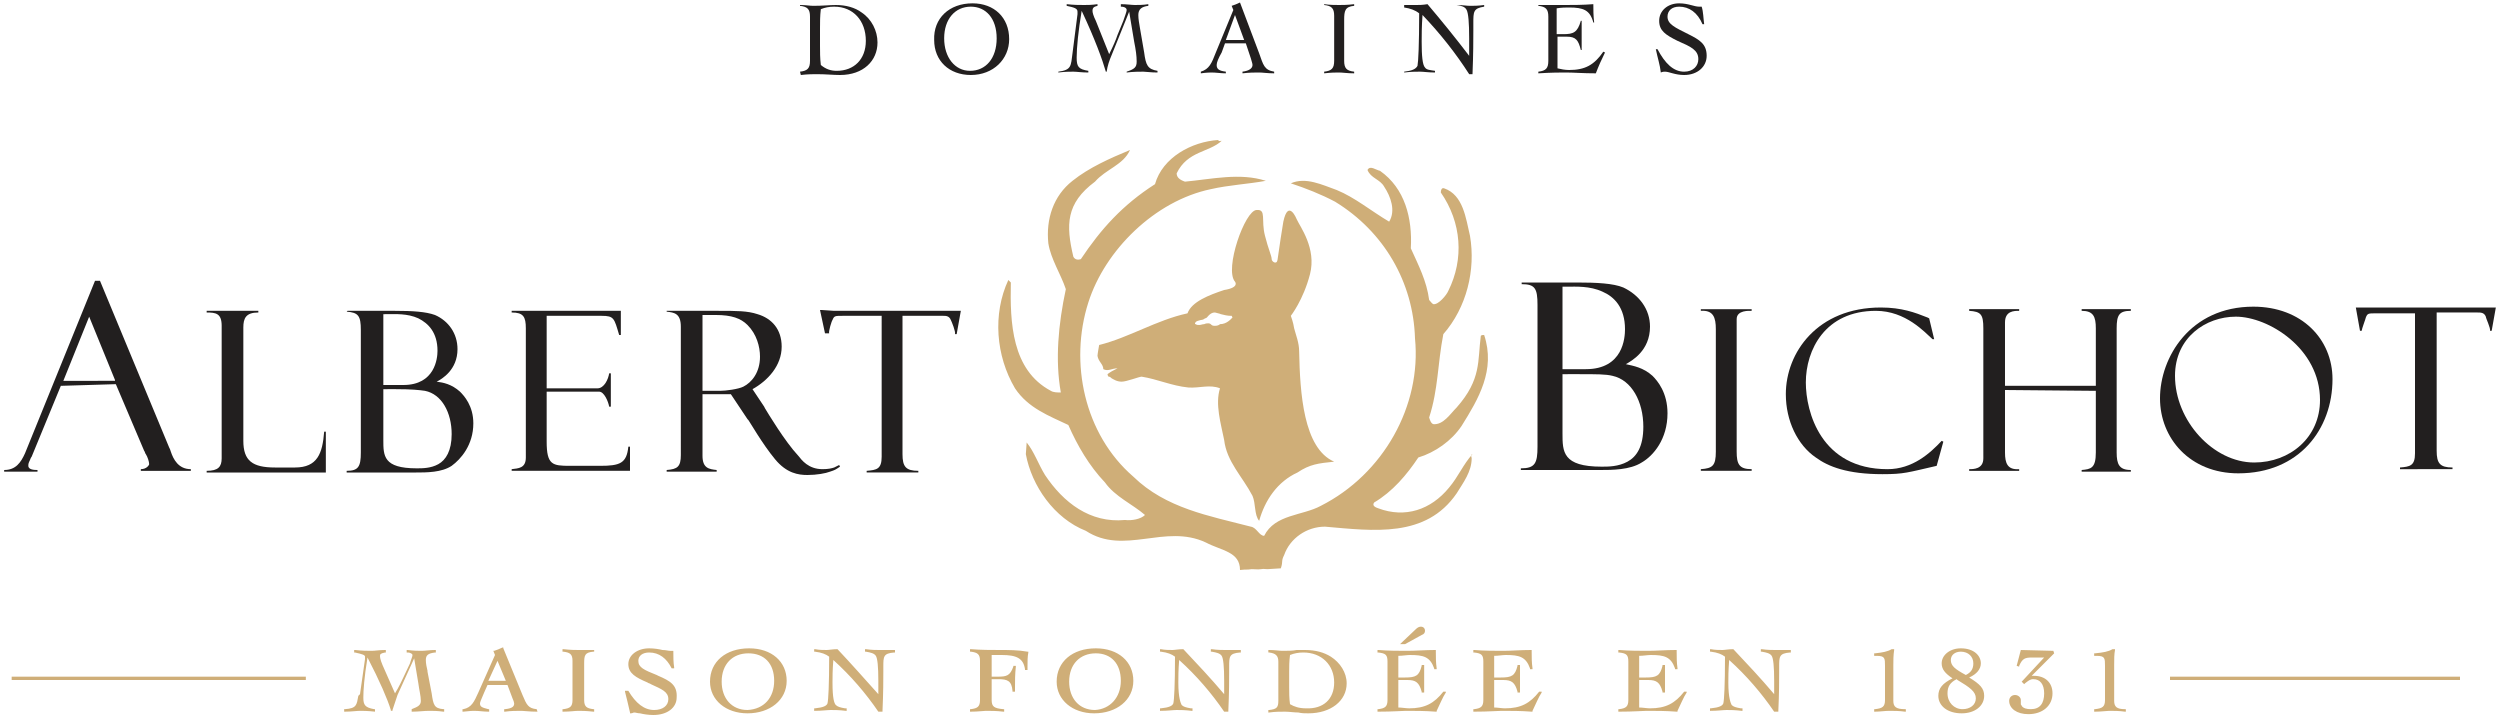 <?xml version="1.0" encoding="utf-8"?>
<!-- Generator: Adobe Illustrator 26.3.1, SVG Export Plug-In . SVG Version: 6.00 Build 0)  -->
<svg version="1.1" id="Layer_1" xmlns="http://www.w3.org/2000/svg" xmlns:xlink="http://www.w3.org/1999/xlink" x="0px" y="0px"
	 viewBox="0 0 300 86" style="enable-background:new 0 0 300 86;" xml:space="preserve">
<style type="text/css">
	.st0{fill:#221F1F;}
	.st1{fill:#CFAE78;}
</style>
<g>
	<path class="st0" d="M7.3,46.3l-3.5,8.5c-0.1,0.1-0.2,0.4-0.2,0.4c-0.2,0.4-0.2,0.5-0.2,0.7c0,0.5,0.8,0.5,1.1,0.5v0.2h-4v-0.2
		c1.4,0,2-0.9,2.5-2l8.4-20.7H12l8.3,20l0.1,0.2l0.1,0.3c0.3,0.9,0.9,2.1,2.4,2.1v0.2h-6v-0.2c0.7,0,1-0.5,1-0.6
		c0-0.3-0.2-0.9-0.4-1.2c-0.1-0.1-0.1-0.3-0.2-0.4l-3.4-8L7.3,46.3 M13.8,45.6L10.7,38l-3.1,7.7H13.8z"/>
	<path class="st0" d="M24.8,56.5c1.4,0,1.8-0.5,1.8-1.5V39.1c0-1.5-0.7-1.6-1.8-1.6v-0.2h6.2v0.2c-1.5,0-1.8,0.7-1.8,1.8v13.6
		c0,2.4,1.1,3.2,3.8,3.2h2.4c2.7,0,3.3-1.7,3.5-4.3h0.2v4.9H24.8"/>
	<path class="st0" d="M41.7,37.3h5.7c2.1,0,3.7,0.1,4.8,0.5c1.6,0.7,2.7,2.2,2.7,4.1c0,2.5-1.9,3.6-2.5,3.9c0.8,0.1,1.8,0.3,2.8,1.2
		c0.5,0.5,1.6,1.7,1.6,3.8c0,2.6-1.5,4.3-2.6,5.1c-1.2,0.8-3,0.8-4.3,0.8h-8.3v-0.2c1.4,0,1.7-0.5,1.7-2.2V39.6
		c0-1.7-0.3-2.1-1.7-2.2L41.7,37.3 M46,46.2h2.4c3.8,0,4.1-3.2,4.1-4.1c0-2.2-1.1-3.3-2.3-3.9c-1.3-0.6-2.8-0.5-3.6-0.5H46L46,46.2
		 M46,46.6v6.2c0,1.9,0,3.4,4,3.4c0.7,0,1.7,0,2.6-0.5s1.6-1.6,1.6-3.6c0-2.6-1.2-4.8-3.2-5.2c-0.7-0.1-1.6-0.2-3.5-0.2H46z"/>
	<path class="st0" d="M61.4,37.3h13.1v2.9h-0.2c-0.6-2-0.6-2.3-2.1-2.3h-6.6v8.7h6.1c0.8,0,1.3-1.1,1.4-1.8h0.2v4h-0.2
		c-0.1-0.6-0.6-1.8-1.2-1.8h-6.3v6c0,2.8,0.7,2.9,2.8,2.9H72c2.4,0,3.2-0.3,3.4-2.3h0.2v2.9H61.4v-0.2c0.8-0.1,1.7-0.1,1.7-1.4V39.4
		c0-1.4-0.3-1.9-1.7-1.9"/>
	<path class="st0" d="M80,37.3h6.2c2.2,0,3.5,0,4.7,0.4c1.7,0.5,2.9,1.8,2.9,3.9c0,2.3-1.7,4.1-3.5,5.1l1.4,2.1l0.1,0.2
		c0.3,0.5,2.4,4,4,5.7c0.4,0.5,1.2,1.6,2.9,1.6c0.7,0,1.1-0.1,1.4-0.2c0.4-0.2,0.4-0.2,0.6-0.3l0.1,0.2c-0.6,0.4-0.6,0.4-1.2,0.6
		C99.1,56.8,98,57,96.9,57c-1.1,0-2.5-0.2-3.9-1.9c-1.5-1.8-3.1-4.6-3.2-4.7l-0.1-0.1l-2-3l-0.8,0c-0.2,0-0.9,0-1,0h-1.6v7.4
		c0,1.5,0.8,1.6,1.7,1.7v0.2h-6v-0.2c1.3-0.1,1.7-0.4,1.7-1.8V39.2c0-1.6-0.8-1.7-1.7-1.8L80,37.3 M84.3,46.9h2.1
		c0.7,0,2.2-0.2,2.8-0.5c1-0.5,2-1.7,2-3.6c0-1.2-0.4-2.7-1.5-3.8c-0.8-0.8-1.9-1.2-3.8-1.2h-1.6C84.3,37.8,84.3,46.9,84.3,46.9z"/>
	<path class="st0" d="M100.1,37.3h13.5c0.8,0,0.6,0,1.5,0h0.2l-0.5,2.8h-0.2c0.1-0.3-0.4-1.5-0.5-1.7c-0.2-0.5-0.6-0.5-0.9-0.5h-4.9
		v16.6c0,1.5,0.4,2,1.9,2v0.2h-6.2v-0.2c1.2-0.1,1.8-0.2,1.8-1.7V37.9h-4.7c-0.9,0-1,0-1.2,0.5c-0.1,0.1-0.5,1.4-0.4,1.6H99
		l-0.6-2.8h0.2"/>
	<path class="st0" d="M182.6,33.9h6.6c2.4,0,4.4,0.1,5.6,0.6c1.9,0.9,3.2,2.6,3.2,4.7c0,2.9-2.2,4.1-2.9,4.5
		c0.9,0.2,2.1,0.4,3.2,1.4c0.6,0.6,1.8,2,1.8,4.5c0,3.1-1.7,5.1-3.1,5.9c-1.4,0.9-3.6,0.9-5,0.9h-9.5v-0.2c1.7,0,2-0.6,2-2.6v-17
		c0-2-0.3-2.5-1.9-2.5L182.6,33.9 M187.5,44.3h2.8c4.5,0,4.7-3.8,4.7-4.8c0-2.6-1.3-3.9-2.7-4.5c-1.5-0.7-3.2-0.6-4.2-0.6h-0.6V44.3
		 M187.5,44.8V52c0,2.2,0,4,4.7,4c0.8,0,2,0,3.1-0.6s1.9-1.8,1.9-4.2c0-3-1.4-5.6-3.7-6.1c-0.8-0.2-1.9-0.2-4.1-0.2H187.5z"/>
	<path class="st0" d="M210.2,37.3c-0.3,0-1.8-0.1-1.8,1c0,0.2,0,0.9,0,1v14.9c0,1.5,0.3,2.1,1.8,2.1v0.2h-6.1v-0.2
		c1.4-0.1,1.8-0.4,1.8-2.1V39.5c0-1.4-0.3-2.3-1.8-2.2v-0.2h6.1"/>
	<path class="st0" d="M232.1,40.7h-0.2c-0.9-0.8-3.2-3.4-6.8-3.4c-6.1,0-8.4,4.7-8.4,8.6c0,3.5,1.8,10.4,9.8,10.4
		c3,0,5.1-1.9,6.5-3.4l0.2,0.1l-0.8,2.9c-3.5,0.8-3.9,1-6.5,1c-4.2,0-6.5-0.9-8-2c-2.2-1.5-3.6-4.4-3.6-7.6c0-5,3.8-10.4,11.4-10.4
		c2.5,0,4.1,0.6,5.6,1.2l0.2,0.1"/>
	<path class="st0" d="M240.6,46.8v7.5c0,1.3,0.3,2.1,1.7,2v0.2h-6v-0.2c0.5,0,1.7,0,1.7-1.3V39.4c0-1.7-0.3-2-1.7-2.1v-0.2h6v0.2
		c-0.6,0-1.7,0-1.7,1.4v7.6h10.9v-6.9c0-1.4-0.3-2.1-1.7-2.1v-0.2h5.9v0.2c-1.4,0-1.7,0.5-1.7,2.1v14.9c0,1.4,0.3,2.1,1.7,2.1v0.2
		h-5.9v-0.2c1.1-0.1,1.7-0.2,1.7-2.1v-7.4"/>
	<path class="st0" d="M268.6,56.8c-5.8,0-9.4-4.2-9.4-9c0-4.9,3.6-11,11.2-11c5.8,0,9.5,3.9,9.5,8.7
		C279.9,51.5,275.9,56.8,268.6,56.8 M268.3,38c-3.6,0-7.3,2.5-7.3,7.1c0,5.4,4.6,10.4,9.5,10.4c4.3,0,7.9-3,7.9-7.5
		C278.4,41.8,272.2,38,268.3,38"/>
	<path class="st0" d="M284.3,36.9h13.5c0.8,0,0.6,0,1.5,0h0.2l-0.5,2.8h-0.2c0.1-0.3-0.5-1.5-0.5-1.7c-0.2-0.5-0.6-0.5-1-0.5h-4.9
		v16.6c0,1.5,0.4,2,1.9,2v0.2H288v-0.2c1.2-0.1,1.8-0.2,1.8-1.7V37.6h-4.7c-0.9,0-1,0-1.2,0.5c0,0.1-0.5,1.4-0.5,1.6h-0.2l-0.5-2.8
		h0.2"/>
	<path class="st0" d="M96,8.6c0.9-0.1,1.2-0.4,1.2-1.3V2c0-0.9-0.3-1.2-1.2-1.3V0.6c0.7,0,1.2,0.1,1.6,0.1c1.1,0,2-0.1,2.7-0.1
		c1.2,0,2.3,0.3,3.1,0.9c1.2,0.8,1.9,2.2,1.9,3.6c0,2.2-1.7,3.9-4.5,3.9c-0.8,0-1.7-0.1-2.8-0.1c-0.4,0-1.1,0-1.9,0.1L96,8.6
		 M100.4,8.5c2.1,0,3.5-1.4,3.5-3.6c0-2.4-1.5-4.1-3.8-4.1c-0.6,0-1.1,0.1-1.6,0.3c-0.1,0.8-0.1,1.6-0.1,2.3v2.1
		c0,0.7,0,1.5,0.1,2.3C99.1,8.3,99.7,8.5,100.4,8.5z"/>
	<path class="st0" d="M116.7,0.4c2.6,0,4.4,1.7,4.4,4.3c0,2.4-1.9,4.3-4.6,4.3c-2.6,0-4.4-1.7-4.4-4.2C112,2.2,113.9,0.4,116.7,0.4
		 M113.3,4.6c0,2.3,1.3,3.9,3.1,3.9c1.9,0,3.2-1.5,3.2-3.9c0-2.4-1.3-3.8-3.1-3.8C114.6,0.8,113.3,2.3,113.3,4.6z"/>
	<path class="st0" d="M130.1,0.6c0.4,0,0.9,0,1.6-0.1v0.2c-0.4,0.1-0.6,0.2-0.6,0.6c0,0.2,0.1,0.6,0.4,1.2l1.6,4
		c0.5-1,0.8-1.7,1-2.3l0.7-1.7c0.2-0.6,0.4-1.1,0.4-1.3c0-0.2-0.2-0.4-0.7-0.4V0.5c0.7,0,1.3,0.1,1.7,0.1s1,0,1.6-0.1v0.2
		c-0.8,0.1-1.2,0.4-1.2,1.1c0,0.5,0.1,1,0.2,1.6l0.5,2.9c0.2,1.5,0.4,2,1.6,2.2v0.2c-0.8,0-1.4-0.1-1.7-0.1c-0.5,0-1.2,0-2,0.1V8.6
		c0.9-0.3,1.2-0.5,1.2-1.2c0-0.7-0.1-1.4-0.3-2.4l-0.6-3.6l-2.1,5.2c-0.3,0.7-0.5,1.3-0.6,2h-0.1c-0.4-1.4-1.3-3.9-2.9-7.3
		c-0.4,2.4-0.6,4.4-0.6,5.6c0,1.1,0.2,1.4,1.4,1.6v0.2c-0.8,0-1.4-0.1-1.8-0.1c-0.4,0-1,0-1.8,0.1V8.6c1.6-0.2,1.5-0.7,1.7-2.2
		l0.6-4.7c0-0.1,0-0.2,0-0.3c0-0.4-0.4-0.5-1.3-0.7V0.5C128.9,0.6,129.5,0.6,130.1,0.6"/>
	<path class="st0" d="M151.1,6.4c0.5,1.4,0.6,2,1.8,2.2v0.2c-0.8,0-1.4-0.1-1.8-0.1c-0.5,0-1.2,0-2,0.1V8.6c0.8-0.1,1.2-0.4,1.2-0.8
		c0-0.2-0.1-0.4-0.2-0.8l-0.6-1.8h-2.5l-0.4,1.1C146.2,7,146,7.5,146,7.8c0,0.5,0.3,0.7,1.1,0.8v0.2c-0.6,0-1.2-0.1-1.7-0.1
		c-0.1,0-0.6,0-1.3,0.1V8.6c1-0.3,1.3-1,1.8-2.3l2.1-5.1l-0.2-0.5c0.3-0.1,0.6-0.2,1-0.4L151.1,6.4 M147.1,4.8h2.2l-1.1-3L147.1,4.8
		z"/>
	<path class="st0" d="M160.7,0.6c0.4,0,1,0,1.8-0.1v0.2c-1.1,0.1-1.2,0.6-1.2,1.7v4.9c0,0.9,0.3,1.2,1.2,1.3v0.2
		c-0.8,0-1.4-0.1-1.8-0.1s-1,0-1.8,0.1V8.6c0.9-0.1,1.2-0.4,1.2-1.3c0-0.1,0-0.4,0-1V3c0-0.6,0-0.9,0-1.1c0-0.9-0.3-1.2-1.2-1.3V0.5
		C159.6,0.6,160.2,0.6,160.7,0.6"/>
	<path class="st0" d="M170,0.6c0.3,0,0.7,0,1.3-0.1c1.7,2,3.4,4.1,5,6.2c0-0.7,0-1.4,0-2.1c0-1.9-0.1-3-0.3-3.4
		c-0.2-0.4-0.6-0.5-1.2-0.6V0.6c0.7,0,1.2,0.1,1.6,0.1c0.4,0,1,0,1.7-0.1v0.2c-1.3,0.2-1.3,0.6-1.3,2v0.9c0,1,0,2.8-0.1,5.2h-0.4
		c-1.6-2.5-3.5-4.9-5.6-7.1c-0.1,1.4-0.1,2.5-0.1,3.2c0,1.7,0.1,2.8,0.4,3.1c0.2,0.3,0.6,0.3,1.2,0.4v0.2c-0.8,0-1.4-0.1-1.8-0.1
		c-0.4,0-1.1,0-1.9,0.1V8.6c0.9-0.1,1.4-0.3,1.6-0.7c0.1-0.5,0.2-2.6,0.2-6.3c-0.5-0.4-1.1-0.6-1.8-0.7V0.6
		C169.1,0.6,169.6,0.6,170,0.6"/>
	<path class="st0" d="M187.9,0.6c0.9,0,2,0,3.3-0.1c0,0.6,0,1.4,0.1,2.2l-0.1,0c-0.4-1.5-1.2-1.8-2.9-1.8c-0.4,0-0.9,0-1.5,0.1v3.1
		h0.8c1.2,0,1.7-0.2,2.1-1.6h0.1c0,0.6,0,1.1,0,1.6c0,0.6,0,1.3,0,1.9h-0.1c-0.3-1.2-0.6-1.6-1.7-1.6h-1.1v3.8
		c0.4,0.1,0.9,0.2,1.4,0.2c1.9,0,3-0.6,4.1-2.2l0.2,0.1c-0.4,0.8-0.8,1.7-1.1,2.5c-1.5,0-2.7-0.1-3.6-0.1c-0.6,0-1.7,0-3.3,0.1V8.6
		c0.9-0.1,1.2-0.4,1.2-1.3V2c0-0.9-0.3-1.2-1.2-1.3V0.6C185.8,0.6,187,0.6,187.9,0.6"/>
	<path class="st0" d="M204.5,2.9h-0.2c-0.6-1.4-1.6-2.1-2.8-2.1c-0.9,0-1.4,0.5-1.4,1.2c0,0.9,0.9,1.3,2.5,2.1
		c1.4,0.7,2.2,1.2,2.2,2.6c0,1.3-1.1,2.3-2.7,2.3c-1.1,0-1.8-0.4-2.3-0.4c-0.1,0-0.3,0-0.5,0.1c-0.1-0.9-0.4-1.8-0.6-2.8h0.2
		c0.9,1.7,1.9,2.7,3.2,2.7c1.1,0,1.7-0.7,1.7-1.5c0-1.1-0.9-1.5-2.5-2.2c-1.4-0.7-2.2-1.2-2.2-2.4s1-2.1,2.4-2.1
		c1.1,0,1.8,0.4,2.4,0.4c0.1,0,0.1,0,0.3,0C204.4,1.4,204.4,2.2,204.5,2.9"/>
	<path class="st1" d="M176.6,55c0,1.6-1,2.9-1.8,4.2c-3.7,5.4-10,4.5-15.8,4c-2.2,0-4.2,1.4-4.9,3.4c-0.4,0.8-0.1,0.7-0.4,1.6
		l-1.6,0.1c-1-0.1-0.4,0.1-1.9,0c-0.7,0.1-0.5,0-1.4,0.1c0-2.2-2.2-2.3-4.1-3.3c-4.9-2.3-9.8,1.6-14.4-1.4c-3.8-1.5-6.5-5.4-7.2-9.2
		l0.1-1.4c0.9,1.1,1.4,2.6,2.2,3.9c2.2,3.3,5.4,5.8,9.6,5.4c0.8,0.1,1.9-0.1,2.4-0.6c-1.5-1.3-3.6-2.2-4.8-3.9
		c-1.9-2-3.3-4.4-4.4-6.9c-2.3-1.1-4.8-2-6.4-4.4c-2.3-3.9-2.7-8.9-0.8-13l0.3,0.3c-0.1,4.8,0.1,10.5,4.8,13
		c0.3,0.2,0.8,0.2,1.2,0.2c-0.7-3.9-0.3-8.2,0.6-12.4c-0.6-1.8-1.8-3.6-2.1-5.5c-0.3-2.9,0.6-5.7,2.9-7.5c2-1.6,4.5-2.7,6.9-3.7
		c-0.8,1.8-2.9,2.3-4.2,3.8c-3.5,2.6-3.5,5.2-2.6,9c0.2,0.4,0.6,0.4,0.9,0.3c2.4-3.6,5-6.5,8.9-9c0.9-3.2,4.4-5.1,7.6-5.3
		c0,0.2,0.2,0.1,0.4,0.1c-1.5,1.4-4.1,1.2-5.4,3.9c0,0.5,0.4,0.8,1,1c3.2-0.3,6.6-1.1,9.7-0.1c-2.2,0.4-4.4,0.5-6.6,1
		c-6.7,1.4-12.7,7.3-14.7,13.6c-2.3,7.2-0.5,15.8,5.4,20.9c3.9,3.8,9.1,4.7,14.1,6c0.7,0.1,1,1.1,1.6,1.1c1.3-2.6,4.6-2.4,6.8-3.6
		c7.5-3.8,12.1-12,11.3-20.1c-0.2-6.7-3.7-12.8-9.6-16.4c-1.7-0.9-3.5-1.6-5.3-2.2c1.8-0.8,3.8,0.2,5.5,0.8c2.2,0.9,4.1,2.5,6.3,3.8
		c0.8-1.3,0.2-3-0.6-4.2c-0.5-0.9-1.6-1-2-2c0.3-0.6,1,0,1.5,0.1c3,2.1,3.9,5.7,3.7,9.3c0.9,2,1.9,3.9,2.2,6.2
		c0.2,0.2,0.3,0.4,0.5,0.5c0.6,0.1,1.6-1.1,1.8-1.6c1.9-3.8,1.6-8.2-0.9-11.8c0-0.3,0.1-0.6,0.4-0.5c2.3,0.8,2.6,3.6,3.1,5.7
		c0.7,4.1-0.4,8.6-3.2,11.8c-0.7,3.6-0.6,6.6-1.7,10c0.1,0.3,0.2,0.7,0.5,0.8c1.2,0.1,2-1.2,2.8-2c3-3.4,2.5-5.6,2.9-8.6
		c0.1-0.1,0.2-0.1,0.4-0.1c1.4,4.2-0.7,7.7-2.7,10.9c-1.2,1.8-3.2,3.2-5.2,3.8c-1.4,2.1-3.1,4.1-5.3,5.4c-0.3,0.4,0.2,0.6,0.5,0.7
		c3.2,1.2,6.3,0.2,8.5-2.5c1.1-1.3,1.7-2.8,2.8-4C176.4,54.6,176.6,54.8,176.6,55 M151.8,28.3c0.4,1.6,0.8,2.4,0.8,2.8
		c0,0.3,0.6,0.7,0.7,0.1c0.2-1.4,0.6-4.1,0.7-4.6c0.6-2.8,1.6-0.3,1.6-0.3c0.4,0.9,2.4,3.5,1.6,6.6c-0.8,3.1-2.3,5-2.3,5
		s0.3,0.8,0.4,1.5c0.2,0.8,0.6,1.7,0.6,2.8c0.1,4.9,0.5,11.6,4.2,13.2c-1.9,0.2-2.9,0.3-4.4,1.3c-2.4,1.1-3.9,3.3-4.6,5.8
		c-0.6-0.7-0.4-2.1-0.8-3c-1.2-2.3-3.1-4.1-3.4-6.7c-0.4-2-1.1-4.3-0.5-6.2c-1.2-0.5-2.5,0-3.8-0.1c-2-0.2-3.7-1-5.6-1.3
		c-0.3,0-1.8,0.6-2.4,0.6c-0.6,0-1-0.3-1.2-0.4c-0.4-0.4-0.4,0-0.5-0.5c0.4-0.3,0.6-0.4,1.2-0.7c-0.7,0-1.1,0.4-1.7,0.1
		c0-0.6-0.6-0.9-0.7-1.6c0-0.2,0.2-1.3,0.2-1.3c3.6-0.9,6.9-3,10.6-3.8c0.5-1.4,2.6-2.2,4.4-2.8c1.9-0.3,1.3-1,1.3-1
		c-1.3-1.5,1.2-8.6,2.6-8.6C152,25.1,151.3,26.4,151.8,28.3z M147.9,38.1l-0.1-0.2l-0.1,0c-0.4,0-0.8-0.1-1.2-0.2
		c-0.2-0.1-0.4-0.1-0.7-0.2c-0.4,0-0.6,0.2-0.8,0.4c-0.1,0.1-0.2,0.3-0.4,0.3l0,0c-0.1,0.1-0.3,0.2-0.5,0.2
		c-0.3,0.1-0.6,0.1-0.7,0.4l0,0.1l0.1,0c0.1,0.1,0.2,0.1,0.4,0.1c0.2,0,0.4-0.1,0.6-0.1c0.2-0.1,0.4-0.1,0.5-0.1
		c0.2,0,0.3,0.1,0.4,0.2l0,0c0.1,0.1,0.3,0.1,0.4,0.1c0.3,0,0.5-0.1,0.6-0.2C147.2,38.9,147.7,38.3,147.9,38.1L147.9,38.1z
		 M51.8,83.2l-0.5-2.6l0-0.1c-0.1-0.4-0.2-0.9-0.2-1.3c0-0.6,0.3-0.8,1.1-0.9l0.1,0v-0.3h-0.1c-0.6,0-1.2,0.1-1.6,0.1
		c-0.4,0-0.9,0-1.7-0.1h-0.1v0.3l0.1,0c0.4,0,0.6,0.2,0.6,0.3c0,0.2-0.2,0.6-0.3,1l-0.8,1.7c-0.2,0.4-0.5,1.1-1,1.9l-1.5-3.4
		c-0.3-0.7-0.3-1-0.3-1.1c0-0.2,0.1-0.3,0.6-0.4l0.1,0v-0.3h-0.1c-0.7,0-1.2,0.1-1.6,0.1c-0.5,0-1.1,0-2-0.1h-0.1v0.3l0.1,0
		c0.9,0.2,1.2,0.3,1.2,0.5l0,0.3l-0.6,4.2L43,83.5c-0.2,1.1-0.2,1.5-1.6,1.6l-0.1,0v0.3h0.1c0.8,0,1.4-0.1,1.8-0.1
		c0.3,0,0.9,0,1.8,0.1H45v-0.3l-0.1,0c-1.1-0.2-1.3-0.5-1.3-1.4c0-0.8,0.1-2.4,0.5-4.8c1.5,2.9,2.4,5,2.8,6.3l0,0.1h0.2l0-0.1
		c0.2-0.6,0.4-1.2,0.6-1.8l2-4.4l0.5,3c0.1,0.8,0.3,1.5,0.3,2.1c0,0.5-0.3,0.7-1.1,1l0,0v0.3h0.1c0.7,0,1.4-0.1,2-0.1
		c0.4,0,1,0,1.7,0.1h0.1v-0.3l-0.1,0C52.1,85,52,84.6,51.8,83.2z M64.4,85.1L64.4,85.1l0.1,0.3h-0.1c-0.9,0-1.5-0.1-1.8-0.1
		c-0.6,0-1.3,0-2,0.1h-0.1v-0.3l0.1,0c1-0.1,1.1-0.4,1.1-0.7c0-0.1-0.1-0.4-0.2-0.6l-0.6-1.6h-2.4l-0.4,0.9
		c-0.4,0.9-0.5,1.2-0.5,1.3c0,0.4,0.2,0.5,1,0.7l0.1,0v0.3h-0.1c-0.6,0-1.1-0.1-1.7-0.1c-0.1,0-0.5,0-1.3,0.1h-0.1v-0.3l0.1,0
		c1-0.2,1.3-0.9,1.8-2l2-4.5l-0.2-0.5l0.1,0c0.3-0.1,0.6-0.2,1-0.4l0.1,0l0,0.1l2.3,5.6C63.2,84.6,63.4,85,64.4,85.1z M60.7,81.7
		l-1-2.4l-1.1,2.4H60.7z M69.4,78c-0.4,0-0.9,0-1.8-0.1h-0.1v0.3h0.1c0.8,0.1,1.1,0.3,1.1,1.1v0.1c0,0.2,0,0.4,0,0.8v2.9
		c0,0.4,0,0.6,0,0.8V84c0,0.8-0.3,1-1.1,1.1l-0.1,0v0.3h0.1c0.8,0,1.4-0.1,1.8-0.1s0.9,0,1.8,0.1h0.1v-0.3h-0.1
		c-0.8-0.1-1.1-0.3-1.1-1.1v-4.4c0-1,0.1-1.3,1.1-1.4l0.1,0V78h-0.1C70.4,78,69.8,78,69.4,78z M79,81.1L78.8,81
		c-1.5-0.6-2.2-0.9-2.2-1.7c0-0.6,0.5-1,1.3-1c1.2,0,2.1,0.7,2.7,1.9l0,0h0.3l0-0.1c-0.1-0.6-0.1-1.3-0.1-1.9v-0.1h-0.1l-0.2,0
		l-0.1,0c-0.2,0-0.5-0.1-0.9-0.1c-0.4-0.1-1-0.2-1.6-0.2c-1.4,0-2.5,0.8-2.5,1.9s0.9,1.6,2.3,2.2c0.1,0.1,0.3,0.1,0.4,0.2
		c1.3,0.6,2.1,0.9,2.1,1.8c0,0.8-0.7,1.3-1.7,1.3c-1.2,0-2.2-0.8-3.1-2.3l0,0H75l0,0.1c0.2,0.8,0.4,1.6,0.6,2.5l0,0.1l0.1,0
		c0.2,0,0.3-0.1,0.4-0.1c0.2,0,0.4,0.1,0.7,0.1c0.4,0.1,1,0.2,1.6,0.2c1.7,0,2.8-0.9,2.8-2.1C81.3,82.2,80.4,81.7,79,81.1z
		 M94.4,81.7c0,2.3-2,3.9-4.7,3.9c-2.6,0-4.5-1.6-4.5-3.8c0-2.4,1.9-4,4.7-4C92.6,77.8,94.4,79.4,94.4,81.7z M92.9,81.7
		c0-2.1-1.2-3.3-3.1-3.3c-1.9,0-3.2,1.3-3.2,3.4c0,2,1.2,3.4,3.1,3.4C91.7,85.1,92.9,83.7,92.9,81.7z M105.5,78
		c-0.4,0-0.9,0-1.6-0.1h-0.1v0.3l0.1,0c0.6,0.1,1,0.2,1.2,0.5c0.2,0.3,0.3,1.3,0.3,3c0,0.5,0,1.1,0,1.6c-1.7-1.9-3.3-3.7-4.9-5.4
		l0,0h0c-0.6,0-1,0.1-1.3,0.1c-0.4,0-0.9,0-1.4-0.1h-0.1v0.3l0.1,0c0.8,0.1,1.3,0.3,1.7,0.6c0,3.4-0.1,5.2-0.2,5.6
		c-0.1,0.3-0.5,0.5-1.5,0.6l-0.1,0v0.3h0.1c0.8,0,1.5-0.1,1.9-0.1c0.4,0,1,0,1.8,0.1h0.1v-0.3l-0.2,0c-0.6-0.1-0.9-0.2-1.1-0.4
		c-0.2-0.2-0.4-0.8-0.4-2.7c0-0.6,0-1.5,0.1-2.7c2.1,1.9,3.9,4,5.4,6.2l0,0h0.5v-0.1c0.1-2.2,0.1-3.8,0.1-4.7V80
		c0-1.2,0-1.6,1.3-1.7l0.1,0v-0.3h-0.1C106.6,78,106,78,105.5,78z M120,78c-1,0-2.3,0-3.5-0.1h-0.1v0.3h0.1c0.8,0.1,1.1,0.3,1.1,1.1
		V84c0,0.8-0.3,1-1.1,1.1l-0.1,0v0.3h0.1c0.9,0,1.5-0.1,1.8-0.1c0.6,0,1.3,0,2.1,0.1h0.1v-0.3h-0.1c-1.1-0.1-1.4-0.3-1.4-1.1v-2.5
		h0.8c1.1,0,1.6,0.2,1.7,1.4l0,0.1h0.3V83l0-0.3c0-0.1,0-0.2,0-0.3c0-0.7,0-1.5,0.1-2.4l0-0.1h-0.3l0,0.1c-0.4,1.1-0.8,1.2-1.9,1.2
		H119v-2.6h0.1c0.4,0,0.8,0,1.1,0c1.8,0,2.6,0.4,2.8,1.7l0,0.1h0.3v-0.4c0-0.6,0-1.2,0.1-1.7l0-0.1h-0.1C122.2,78,121,78,120,78z
		 M136,81.7c0,2.3-2,3.9-4.7,3.9c-2.6,0-4.5-1.6-4.5-3.8c0-2.4,1.9-4,4.7-4C134.2,77.8,136,79.4,136,81.7z M134.5,81.7
		c0-2.1-1.2-3.3-3-3.3c-1.9,0-3.2,1.3-3.2,3.4c0,2,1.2,3.4,3.1,3.4C133.2,85.1,134.5,83.7,134.5,81.7z M147,78c-0.4,0-0.9,0-1.6-0.1
		h-0.1v0.3l0.1,0c0.6,0.1,1,0.2,1.2,0.5c0.2,0.3,0.3,1.3,0.3,3c0,0.5,0,1.1,0,1.6c-1.6-1.9-3.3-3.7-4.9-5.4l0,0h0
		c-0.6,0-1,0.1-1.3,0.1c-0.4,0-0.9,0-1.4-0.1h-0.1v0.3l0.1,0c0.8,0.1,1.3,0.3,1.7,0.6c0,3.4-0.1,5.2-0.2,5.6
		c-0.1,0.3-0.5,0.5-1.5,0.6l-0.1,0v0.3h0.1c0.8,0,1.5-0.1,1.9-0.1c0.4,0,1,0,1.8,0.1h0.1v-0.3l-0.2,0c-0.6-0.1-0.9-0.2-1.1-0.4
		c-0.1-0.2-0.4-0.8-0.4-2.7c0-0.6,0-1.5,0.1-2.7c2.1,1.9,3.9,4,5.4,6.2l0,0h0.5v-0.1c0.1-2.2,0.1-3.8,0.1-4.7V80
		c0-1.2,0-1.6,1.3-1.7l0.1,0v-0.3h-0.1C148.2,78,147.5,78,147,78z M161.6,82c0,2.1-1.9,3.6-4.6,3.6c-0.4,0-0.8,0-1.2-0.1
		c-0.5,0-1.1-0.1-1.6-0.1c-0.6,0-1.2,0-1.9,0.1h-0.1v-0.3l0.1,0c0.9-0.1,1.1-0.3,1.1-1.1v-4.7c0-0.7-0.3-1-1.1-1.1h-0.1V78h0.1
		c0.7,0,1.2,0.1,1.6,0.1c0.6,0,1.2,0,1.7-0.1c0.4,0,0.7,0,1,0c1.3,0,2.3,0.3,3.1,0.8C160.8,79.5,161.6,80.7,161.6,82z M160.1,81.9
		c0-2.1-1.5-3.6-3.7-3.6c-0.6,0-1.1,0.1-1.6,0.3c-0.1,0.8-0.1,1.4-0.1,2v1.9c0,0.6,0,1.3,0.1,2c0.5,0.3,1.1,0.5,1.9,0.5
		C158.8,85.1,160.1,83.9,160.1,81.9z M171,75.7c0-0.3-0.2-0.5-0.5-0.5c-0.2,0-0.4,0.1-0.6,0.3l-1.9,1.8h0.6l2-1.1
		C170.9,76.1,171,75.9,171,75.7z M173.2,83c-1.1,1.4-2.2,2-4.1,2c-0.4,0-0.9-0.1-1.3-0.1v-3.3h1.1c1,0,1.4,0.3,1.7,1.4l0,0.1h0.3
		v-0.1c0-0.6,0-1.1,0-1.7c0-0.4,0-0.9,0-1.3v-0.2h-0.3l0,0.1c-0.3,1.2-0.7,1.4-2,1.4h-0.8v-2.6c0.5,0,1-0.1,1.4-0.1
		c1.6,0,2.4,0.2,2.9,1.6l0,0.1l0.3,0l0-0.1c-0.1-0.7-0.1-1.3-0.1-1.9V78h-0.1c-1.1,0-2.4,0.1-3.3,0.1c-1,0-2.3,0-3.5-0.1h-0.1v0.3
		h0.1c0.9,0.1,1.1,0.3,1.1,1.1V84c0,0.8-0.3,1-1.1,1.1l-0.1,0v0.3h0.1c1.8,0,2.8-0.1,3.3-0.1c1.1,0,2.3,0,3.6,0.1h0.1l0-0.1
		c0.4-0.8,0.7-1.6,1.1-2.2l0-0.1L173.2,83L173.2,83z M184.7,83c-1.1,1.4-2.2,2-4.1,2c-0.4,0-0.9-0.1-1.3-0.1v-3.3h1.1
		c1,0,1.4,0.3,1.7,1.4l0,0.1h0.3l0-0.3c0-0.5,0-1,0-1.5c0-0.4,0-0.8,0-1.2l0-0.3h-0.3l0,0.1c-0.3,1.2-0.7,1.4-2,1.4h-0.8v-2.6
		c0.5,0,1-0.1,1.4-0.1c1.6,0,2.4,0.2,2.9,1.6l0,0.1l0.3,0l0-0.1c-0.1-0.7-0.1-1.3-0.1-1.9V78h-0.1c-1.2,0-2.4,0.1-3.3,0.1
		c-1,0-2.3,0-3.5-0.1h-0.1v0.3h0.1c0.9,0.1,1.1,0.3,1.1,1.1V84c0,0.8-0.3,1-1.1,1.1l-0.1,0v0.3h0.1c1.8,0,2.8-0.1,3.3-0.1
		c1.1,0,2.3,0,3.6,0.1h0.1l0-0.1c0.4-0.8,0.7-1.6,1.1-2.2l0-0.1L184.7,83L184.7,83z M202.1,83c-1.1,1.4-2.2,2-4.1,2
		c-0.4,0-0.9-0.1-1.3-0.1v-3.3h1.1c1,0,1.4,0.3,1.7,1.4l0,0.1h0.3l0-0.4c0-0.5,0-0.9,0-1.4c0-0.3,0-0.7,0-1.1l0-0.4h-0.3l0,0.1
		c-0.3,1.2-0.7,1.4-2,1.4h-0.8v-2.6c0.5,0,1-0.1,1.4-0.1c1.6,0,2.4,0.2,2.9,1.6l0,0.1l0.3,0l0-0.1c-0.1-0.7-0.1-1.3-0.1-1.9V78h-0.1
		c-1.2,0-2.4,0.1-3.3,0.1c-1,0-2.3,0-3.5-0.1h-0.1v0.3h0.1c0.9,0.1,1.1,0.3,1.1,1.1V84c0,0.8-0.3,1-1.1,1.1l-0.1,0v0.3h0.1
		c1.8,0,2.8-0.1,3.3-0.1c1.1,0,2.3,0,3.6,0.1h0.1l0-0.1c0.4-0.8,0.7-1.6,1.1-2.2l0-0.1L202.1,83L202.1,83z M213,78
		c-0.4,0-0.9,0-1.6-0.1h-0.1v0.3l0.1,0c0.6,0.1,1,0.2,1.2,0.5c0.2,0.3,0.3,1.3,0.3,3c0,0.5,0,1,0,1.6c-1.6-1.9-3.3-3.7-4.9-5.4l0,0
		h0c-0.6,0-1,0.1-1.3,0.1c-0.4,0-0.9,0-1.4-0.1h-0.1v0.3l0.1,0c0.8,0.1,1.3,0.3,1.7,0.6c0,3.4-0.1,5.2-0.2,5.6
		c-0.1,0.3-0.5,0.5-1.5,0.6l-0.1,0v0.3h0.1c0.8,0,1.5-0.1,1.9-0.1c0.4,0,1,0,1.8,0.1h0.1v-0.3l-0.2,0c-0.6-0.1-0.9-0.2-1.1-0.4
		c-0.1-0.2-0.4-0.8-0.4-2.7c0-0.6,0-1.4,0.1-2.7c2.1,1.9,3.9,4,5.4,6.2l0,0h0.5v-0.1c0.1-2.1,0.1-3.7,0.1-4.7V80
		c0-1.2,0-1.6,1.3-1.7l0.1,0v-0.3h-0.1C213.9,78,213.4,78,213,78z M227.2,84.1v-4.3c0-0.5,0-1.2,0.1-1.8l0-0.1H227l0,0
		c-0.5,0.3-1.1,0.4-2,0.5l-0.1,0v0.3h0.3c1,0,1,0.3,1,1.2v4.1c0,0.8-0.3,1-1.2,1.1l-0.1,0v0.3h0.1c0.6,0,1.2-0.1,1.7-0.1
		c0.6,0,1.2,0,1.9,0.1h0.1v-0.3h-0.1C227.5,85.1,227.2,84.8,227.2,84.1z M238.1,83.5c0,1.2-1.1,2.1-2.7,2.1c-1.7,0-2.8-0.9-2.8-2.1
		c0-0.9,0.5-1.5,1.7-2.1c-0.9-0.6-1.3-1.1-1.3-1.8c0-1,1-1.8,2.3-1.8c1.6,0,2.4,0.9,2.4,1.8c0,0.7-0.5,1.3-1.4,1.7
		C237.6,82.1,238.1,82.6,238.1,83.5z M235.9,81c0.6-0.3,0.9-0.7,0.9-1.4c0-0.8-0.6-1.4-1.5-1.4c-0.7,0-1.2,0.4-1.2,1
		C234.1,79.9,234.6,80.3,235.9,81z M237.1,83.8c0-0.8-0.7-1.3-2.2-2.2l-0.1-0.1c-0.8,0.4-1.1,0.9-1.1,1.7c0,1.1,0.8,1.9,1.8,1.9
		C236.4,85.1,237.1,84.6,237.1,83.8z M242.5,78l-0.5,1.9l0.3,0.1l0-0.1c0.4-0.9,0.7-1,1.6-1h1.4l-2.6,2.8l-0.1,0.1l0.3,0.3l0.1-0.1
		c0.4-0.3,0.6-0.5,1-0.5c0.8,0,1.3,0.6,1.3,1.7c0,1.2-0.5,1.9-1.6,1.9c-0.5,0-0.9-0.1-1.1-0.4c0-0.1-0.1-0.1-0.1-0.2l0-0.2
		c0-0.1,0-0.2,0-0.3c0-0.3-0.3-0.6-0.7-0.6c-0.4,0-0.7,0.3-0.7,0.7c0,0.9,0.9,1.6,2.3,1.6c1.7,0,2.9-1,2.9-2.5
		c0-1.3-0.9-2.1-2.2-2.1l-0.3,0l2.7-2.7l0,0l-0.1-0.3L242.5,78L242.5,78z M253.7,84.1v-4.3c0-0.7,0-1.3,0.1-1.8l0-0.1h-0.3l0,0
		c-0.5,0.3-1.1,0.4-2.1,0.5l-0.1,0v0.3h0.3c1,0,1,0.3,1,1.2v4.1c0,0.8-0.3,1-1.2,1.1l-0.1,0v0.3h0.1c0.8,0,1.4-0.1,1.7-0.1
		c0.6,0,1.2,0,1.9,0.1h0.1v-0.3h-0.1C254,85.1,253.7,84.8,253.7,84.1z M295.2,81.2h-34.8v0.4h34.8V81.2z M1.4,81.6h35.3v-0.4H1.4
		V81.6z"/>
</g>
</svg>
